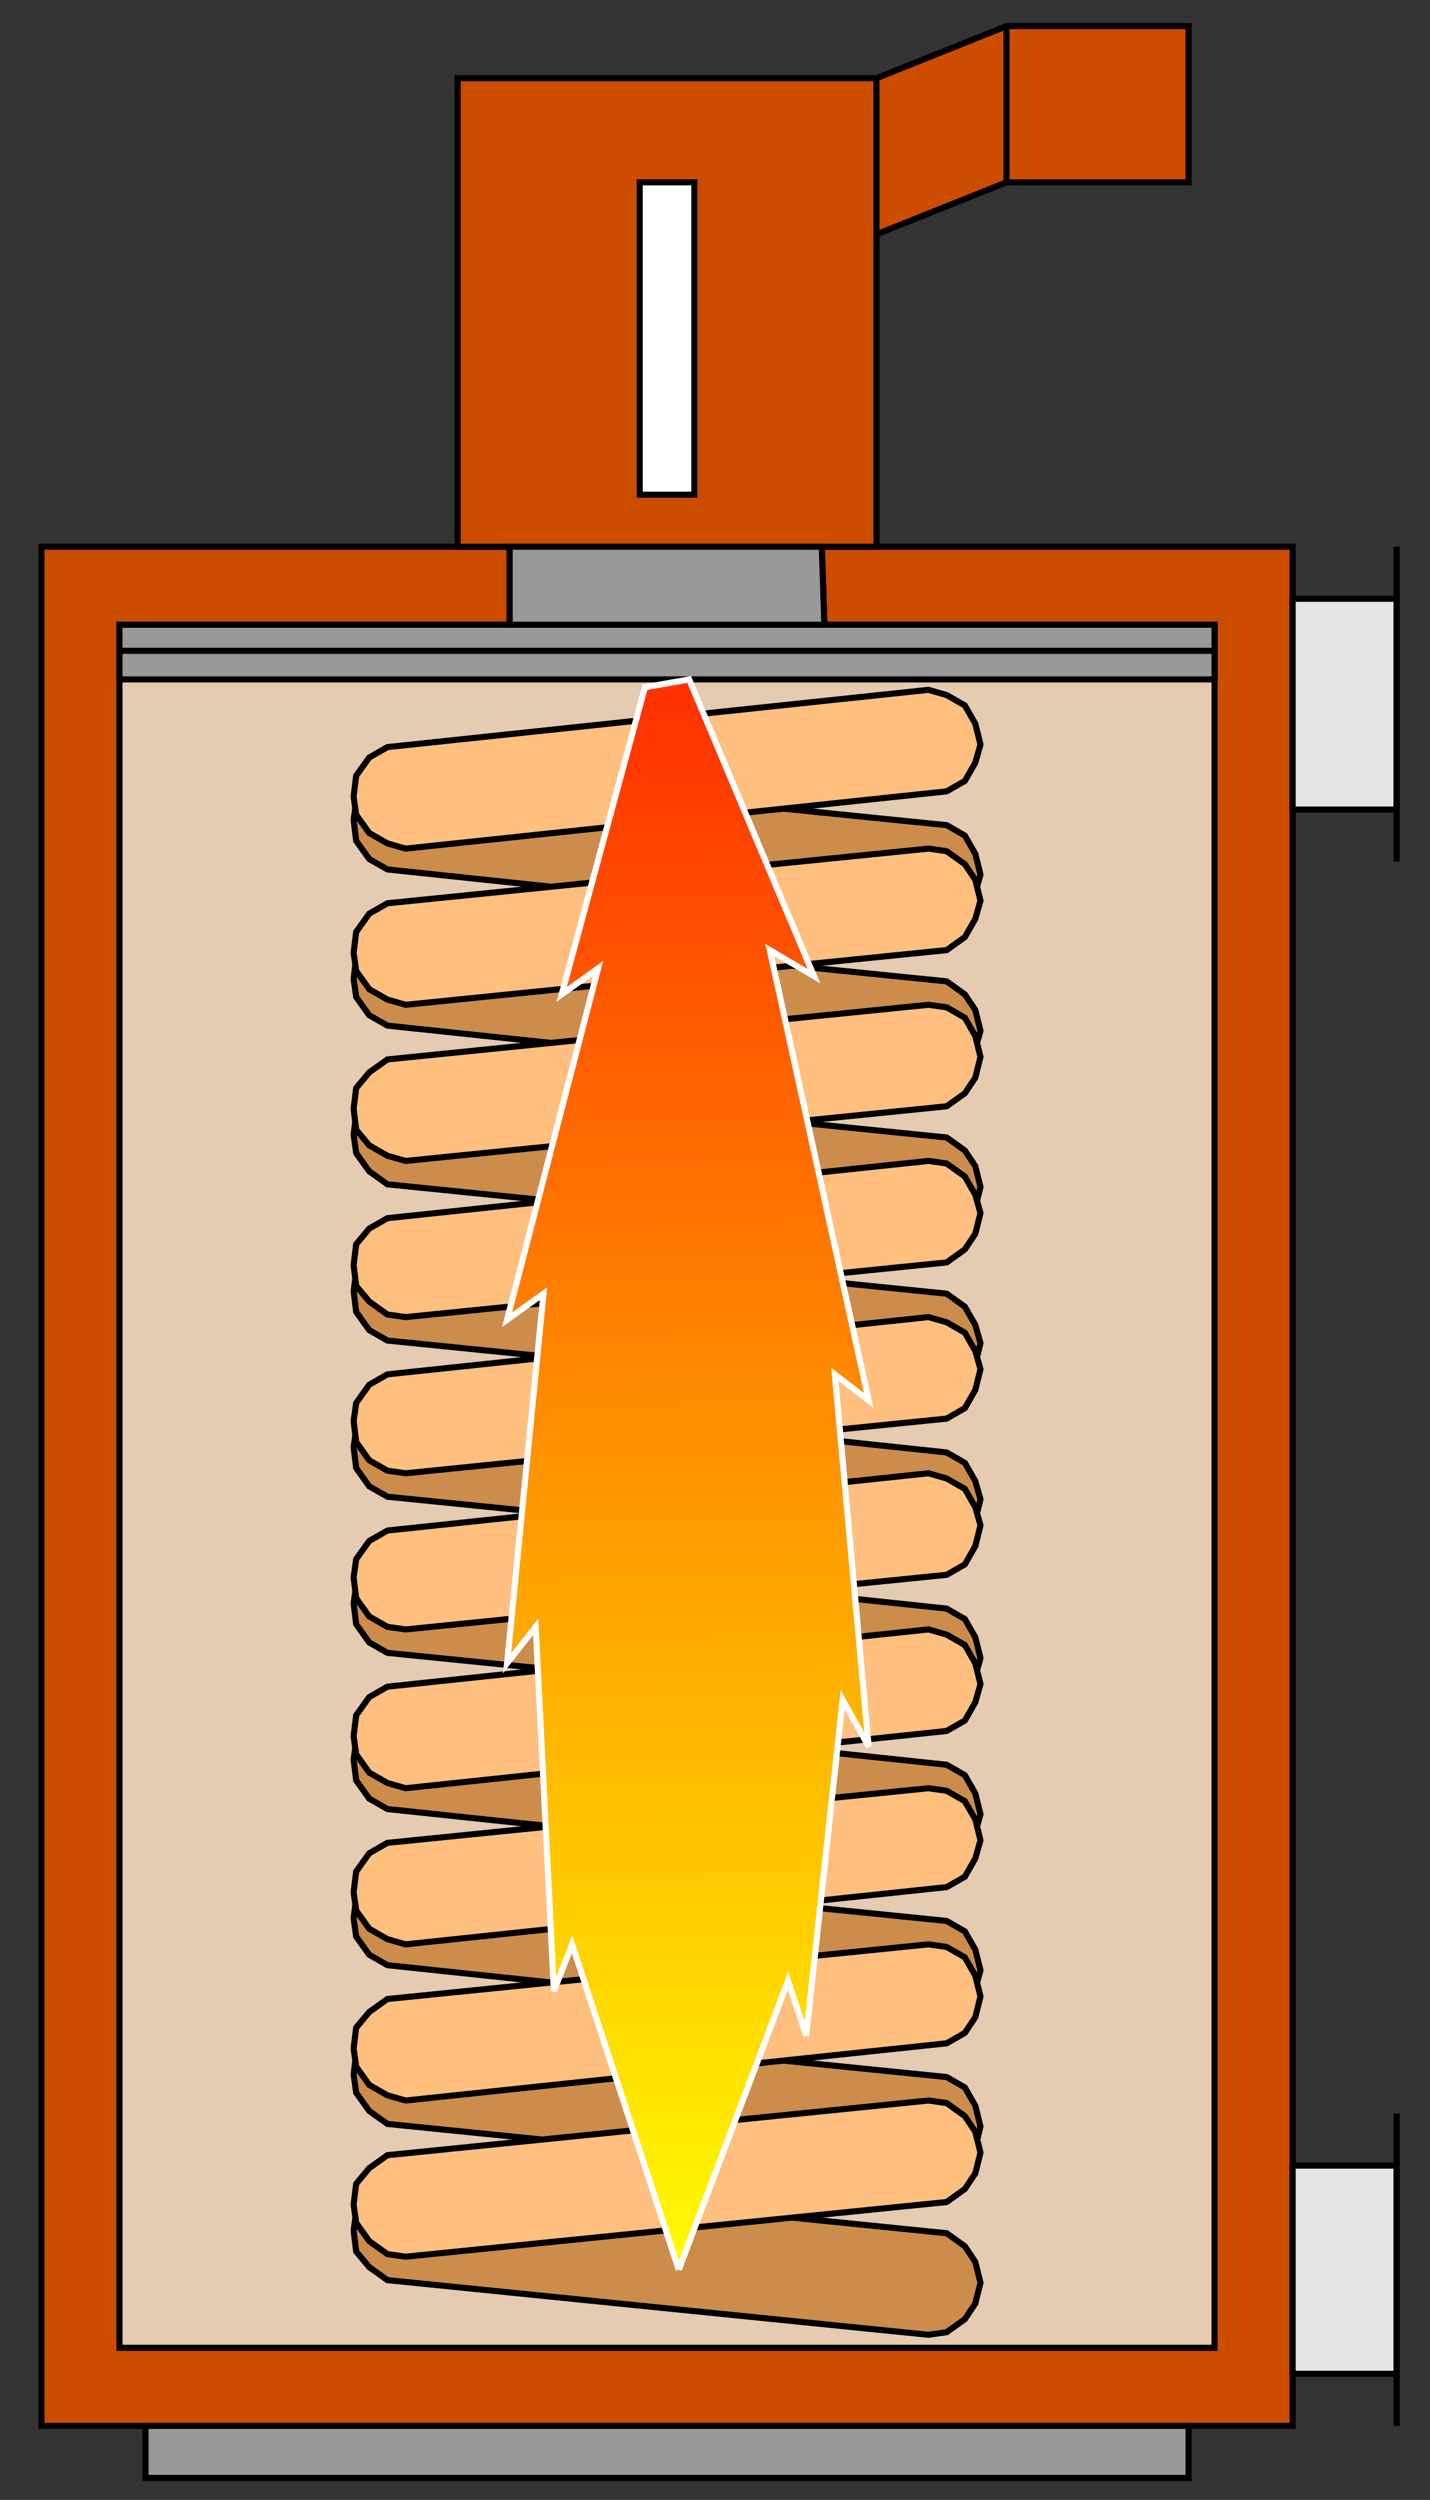 <?xml version="1.0" encoding="utf-8"?>
<!-- Generator: Adobe Illustrator 16.0.0, SVG Export Plug-In . SVG Version: 6.00 Build 0)  -->
<!DOCTYPE svg PUBLIC "-//W3C//DTD SVG 1.1//EN" "http://www.w3.org/Graphics/SVG/1.1/DTD/svg11.dtd">
<svg version="1.1"
	 id="svg2" sodipodi:docname="Iindustrial2076.svg" inkscape:version="0.48.3.1 r9886" xmlns:dc="http://purl.org/dc/elements/1.1/" xmlns:cc="http://creativecommons.org/ns#" xmlns:rdf="http://www.w3.org/1999/02/22-rdf-syntax-ns#" xmlns:svg="http://www.w3.org/2000/svg" xmlns:sodipodi="http://sodipodi.sourceforge.net/DTD/sodipodi-0.dtd" xmlns:inkscape="http://www.inkscape.org/namespaces/inkscape"
	 xmlns="http://www.w3.org/2000/svg" xmlns:xlink="http://www.w3.org/1999/xlink" x="0px" y="0px" width="58.667px"
	 height="102.5px" viewBox="1.287 1.916 58.667 102.5" enable-background="new 1.287 1.916 58.667 102.5" xml:space="preserve">
<rect x="1.287" y="1.916" width="58.667" height="102.5" fill="#333333" stroke="none"/>
<sodipodi:namedview  id="namedview84" inkscape:current-layer="svg2" inkscape:window-y="-8" inkscape:window-x="-8" inkscape:window-height="848" inkscape:window-width="1440" inkscape:pageshadow="2" inkscape:pageopacity="0" bordercolor="#666666" pagecolor="#ffffff" inkscape:cy="63.05134" inkscape:cx="4.8867405" guidetolerance="10" gridtolerance="10" inkscape:zoom="3.5454598" objecttolerance="10" showgrid="false" borderopacity="1" inkscape:window-maximized="1">
	</sodipodi:namedview>
<path id="path4" fill="#CC4C00" stroke="#000000" stroke-width="0.25" d="M2.988,24.331h51.331v77.048H2.988V24.331z"/>
<path id="path6" fill="#E5CBB2" stroke="#000000" stroke-width="0.25" d="M6.189,27.532h16.007v-3.201h12.805l0.107,3.201h16.007
	v70.646H6.189V27.532z"/>
<path id="path8" fill="#CC8C4C" stroke="#000000" stroke-width="0.25" d="M39.378,46.315l0.747-0.106l0.746-0.534l0.428-0.747
	l0.213-0.747l-0.213-0.854l-0.428-0.64l-0.746-0.534l-22.197-2.241l-0.747,0.107l-0.747,0.533L15.9,41.193l-0.106,0.854l0.106,0.747
	l0.534,0.747l0.747,0.427L39.378,46.315z"/>
<path id="path10" fill="#CC8C4C" stroke="#000000" stroke-width="0.25" d="M39.378,39.911l0.747-0.213l0.746-0.427l0.428-0.747
	l0.213-0.747l-0.213-0.854l-0.428-0.747l-0.746-0.427l-22.197-2.241l-0.747,0.106l-0.747,0.427L15.9,34.789l-0.106,0.747L15.9,36.39
	l0.534,0.747l0.747,0.427L39.378,39.911z"/>
<path id="path12" fill="#CC8C4C" stroke="#000000" stroke-width="0.25" d="M39.378,52.718l0.747-0.107l0.746-0.533l0.428-0.641
	l0.213-0.854l-0.213-0.854l-0.428-0.641l-0.746-0.533l-22.197-2.241l-0.747,0.106l-0.747,0.534l-0.534,0.64l-0.106,0.854
	l0.106,0.746l0.534,0.747l0.747,0.534L39.378,52.718z"/>
<path id="path14" fill="#CC8C4C" stroke="#000000" stroke-width="0.25" d="M39.378,59.12l0.747-0.106l0.746-0.534l0.428-0.64
	l0.213-0.854l-0.213-0.747l-0.428-0.747l-0.746-0.534l-22.197-2.24l-0.747,0.106l-0.747,0.533L15.9,54.105l-0.106,0.747l0.106,0.854
	l0.534,0.747l0.747,0.427L39.378,59.12z"/>
<path id="path16" fill="#CC8C4C" stroke="#000000" stroke-width="0.25" d="M39.378,65.524l0.747-0.107l0.746-0.427l0.428-0.747
	l0.213-0.854l-0.213-0.747l-0.428-0.747l-0.746-0.427L17.928,59.12l-0.747,0.214l-0.747,0.427L15.9,60.508l-0.106,0.747l0.106,0.854
	l0.534,0.747l0.747,0.427L39.378,65.524z"/>
<path id="path18" fill="#CC8C4C" stroke="#000000" stroke-width="0.25" d="M39.378,71.926l0.747-0.106l0.746-0.427l0.428-0.747
	l0.213-0.747l-0.213-0.854l-0.428-0.747l-0.746-0.427l-22.197-2.348l-0.747,0.213l-0.747,0.427L15.9,66.91l-0.106,0.747l0.106,0.854
	l0.534,0.747l0.747,0.427L39.378,71.926z"/>
<path id="path20" fill="#CC8C4C" stroke="#000000" stroke-width="0.25" d="M39.378,78.436l0.747-0.213l0.746-0.428l0.428-0.747
	l0.213-0.746l-0.213-0.854L40.871,74.7l-0.746-0.427l-22.197-2.348l-0.747,0.214l-0.747,0.427L15.9,73.314l-0.106,0.747l0.106,0.854
	l0.534,0.747l0.747,0.427L39.378,78.436z"/>
<path id="path22" fill="#CC8C4C" stroke="#000000" stroke-width="0.25" d="M39.378,84.839l0.747-0.107l0.746-0.533l0.428-0.747
	l0.213-0.747l-0.213-0.854l-0.428-0.747l-0.746-0.427l-22.197-2.241l-0.747,0.106l-0.747,0.534l-0.534,0.64l-0.106,0.854
	l0.106,0.747l0.534,0.746l0.747,0.428L39.378,84.839z"/>
<path id="path24" fill="#CC8C4C" stroke="#000000" stroke-width="0.25" d="M39.378,91.241l0.747-0.213l0.746-0.427l0.428-0.641
	l0.213-0.854l-0.213-0.854l-0.428-0.746l-0.746-0.428l-22.197-2.24l-0.747,0.106l-0.747,0.533L15.9,86.119l-0.106,0.854L15.9,87.72
	l0.534,0.747L17.181,89L39.378,91.241z"/>
<path id="path26" fill="#CC8C4C" stroke="#000000" stroke-width="0.25" d="M39.378,97.645l0.747-0.107l0.746-0.533l0.428-0.641
	l0.213-0.854l-0.213-0.854l-0.428-0.641l-0.746-0.533l-22.197-2.241l-0.747,0.106l-0.747,0.534L15.9,92.629l-0.106,0.747L15.9,94.23
	l0.534,0.641l0.747,0.533L39.378,97.645z"/>
<path id="path28" fill="#FFBF7F" stroke="#000000" stroke-width="0.25" d="M17.928,36.71l-0.747-0.213l-0.747-0.427L15.9,35.323
	l-0.106-0.747l0.106-0.854l0.534-0.746l0.747-0.428L39.378,30.2l0.747,0.214l0.746,0.427l0.428,0.747l0.213,0.854l-0.213,0.747
	l-0.428,0.747l-0.746,0.427L17.928,36.71z"/>
<path id="path30" fill="#FFBF7F" stroke="#000000" stroke-width="0.25" d="M17.928,43.114L17.181,42.9l-0.747-0.427L15.9,41.726
	l-0.106-0.747l0.106-0.854l0.534-0.747l0.747-0.427l22.197-2.241l0.747,0.106l0.746,0.534l0.428,0.64l0.213,0.854l-0.213,0.747
	l-0.428,0.747l-0.746,0.533L17.928,43.114z"/>
<path id="path32" fill="#FFBF7F" stroke="#000000" stroke-width="0.25" d="M17.928,49.516l-0.747-0.213l-0.747-0.427L15.9,48.236
	l-0.106-0.854l0.106-0.854l0.534-0.641l0.747-0.533l22.197-2.241l0.747,0.106l0.746,0.427l0.428,0.747l0.213,0.854l-0.213,0.854
	l-0.428,0.641l-0.746,0.533L17.928,49.516z"/>
<path id="path34" fill="#FFBF7F" stroke="#000000" stroke-width="0.25" d="M17.928,55.919l-0.747-0.106l-0.747-0.534l-0.534-0.64
	l-0.106-0.854l0.106-0.854l0.534-0.641l0.747-0.427l22.197-2.348l0.747,0.107l0.746,0.533l0.428,0.747l0.213,0.747l-0.213,0.854
	l-0.428,0.641l-0.746,0.533L17.928,55.919z"/>
<path id="path36" fill="#FFBF7F" stroke="#000000" stroke-width="0.25" d="M17.928,62.322l-0.747-0.106l-0.747-0.427L15.9,61.041
	l-0.106-0.854l0.106-0.747l0.534-0.747l0.747-0.427l22.197-2.348l0.747,0.213l0.746,0.427l0.428,0.747l0.213,0.747l-0.213,0.854
	l-0.428,0.746l-0.746,0.428L17.928,62.322z"/>
<path id="path38" fill="#FFBF7F" stroke="#000000" stroke-width="0.25" d="M17.928,68.725l-0.747-0.106l-0.747-0.427L15.9,67.445
	l-0.106-0.854l0.106-0.747l0.534-0.746l0.747-0.428l22.197-2.348l0.747,0.214l0.746,0.427l0.428,0.747l0.213,0.747l-0.213,0.854
	l-0.428,0.747l-0.746,0.427L17.928,68.725z"/>
<path id="path40" fill="#FFBF7F" stroke="#000000" stroke-width="0.25" d="M17.928,75.235l-0.747-0.214l-0.747-0.427L15.9,73.847
	L15.794,73.1l0.106-0.854l0.534-0.747l0.747-0.427l22.197-2.348l0.747,0.213l0.746,0.428l0.428,0.747l0.213,0.854l-0.213,0.747
	l-0.428,0.747l-0.746,0.427L17.928,75.235z"/>
<path id="path42" fill="#FFBF7F" stroke="#000000" stroke-width="0.25" d="M17.928,81.637l-0.747-0.213l-0.747-0.427L15.9,80.25
	l-0.106-0.747L15.9,78.65l0.534-0.747l0.747-0.427l22.197-2.241l0.747,0.106l0.746,0.427l0.428,0.747l0.213,0.854l-0.213,0.747
	l-0.428,0.747l-0.746,0.427L17.928,81.637z"/>
<path id="path44" fill="#FFBF7F" stroke="#000000" stroke-width="0.25" d="M17.928,88.04l-0.747-0.214L16.434,87.4L15.9,86.653
	l-0.106-0.747l0.106-0.854l0.534-0.64l0.747-0.534l22.197-2.241l0.747,0.107l0.746,0.427l0.428,0.747l0.213,0.854l-0.213,0.854
	l-0.428,0.641l-0.746,0.427L17.928,88.04z"/>
<path id="path46" fill="#FFBF7F" stroke="#000000" stroke-width="0.25" d="M17.928,94.443l-0.747-0.106l-0.747-0.533L15.9,93.056
	l-0.106-0.747l0.106-0.854l0.534-0.641l0.747-0.533l22.197-2.241l0.747,0.106l0.746,0.534l0.428,0.64l0.213,0.854l-0.213,0.854
	l-0.428,0.64l-0.746,0.534L17.928,94.443z"/>
<path id="path48" fill="#999999" stroke="#000000" stroke-width="0.25" d="M7.257,103.514v-2.135h42.792v2.135H7.257z"/>
<path id="path50" fill="#E5E5E5" stroke="#000000" stroke-width="0.25" d="M54.318,99.245v-8.537h4.268v8.537H54.318z"/>
<path id="path52" fill="#E5E5E5" stroke="#000000" stroke-width="0.25" d="M54.318,35.11v-8.644h4.268v8.644H54.318z"/>
<path id="path54" fill="#CC4C00" stroke="#000000" stroke-width="0.25" d="M20.063,5.123h17.182l5.335-2.135h7.47v6.403h-7.47
	l-5.335,2.134v12.806H20.063V5.123z"/>
<path id="path56" fill="#FFFFFF" stroke="#000000" stroke-width="0.25" d="M27.532,22.198V9.392h2.241v12.806H27.532z"/>
<path id="path58" fill="#999999" stroke="#000000" stroke-width="0.25" d="M6.189,27.532h16.007v-3.201h12.805l0.107,3.201h16.007
	v2.241H6.189V27.532z"/>
<path id="path60" fill="none" stroke="#000000" stroke-width="0.25" d="M37.244,11.526V5.123"/>
<path id="path62" fill="none" stroke="#000000" stroke-width="0.25" d="M42.579,9.392V2.989"/>
<path id="path64" fill="none" stroke="#000000" stroke-width="0.25" d="M6.189,28.6h44.927"/>
<path id="path66" fill="none" stroke="#000000" stroke-width="0.25" d="M22.197,27.532h12.913"/>
<path id="path68" fill="none" stroke="#000000" stroke-width="0.25" d="M58.586,37.244V24.331"/>
<path id="path70" fill="none" stroke="#000000" stroke-width="0.25" d="M58.586,101.379V88.573"/>
<linearGradient id="path82_1_" gradientUnits="userSpaceOnUse" x1="2493.181" y1="-3272.788" x2="2500.972" y2="-3879.633" gradientTransform="matrix(0.107 0 0 -0.107 -236.997 -319.153)">
	<stop  offset="0" style="stop-color:#FF3300"/>
	<stop  offset="1" style="stop-color:#FFFF00"/>
</linearGradient>
<path id="path82" fill="url(#path82_1_)" stroke="#FFFFFF" stroke-width="0.25" d="M29.133,94.977l-4.375-13.34l-0.747,1.921
	l-0.747-14.939l-1.174,1.494l1.494-15.154l-1.494,1.067l3.735-14.406l-1.494,1.067l3.415-12.593l1.814-0.32l5.122,12.166
	l-1.813-1.067l4.056,18.462l-1.388-1.067l1.388,15.26l-1.068-1.921l-1.493,13.767l-0.747-2.241L29.133,94.977"/>
</svg>
